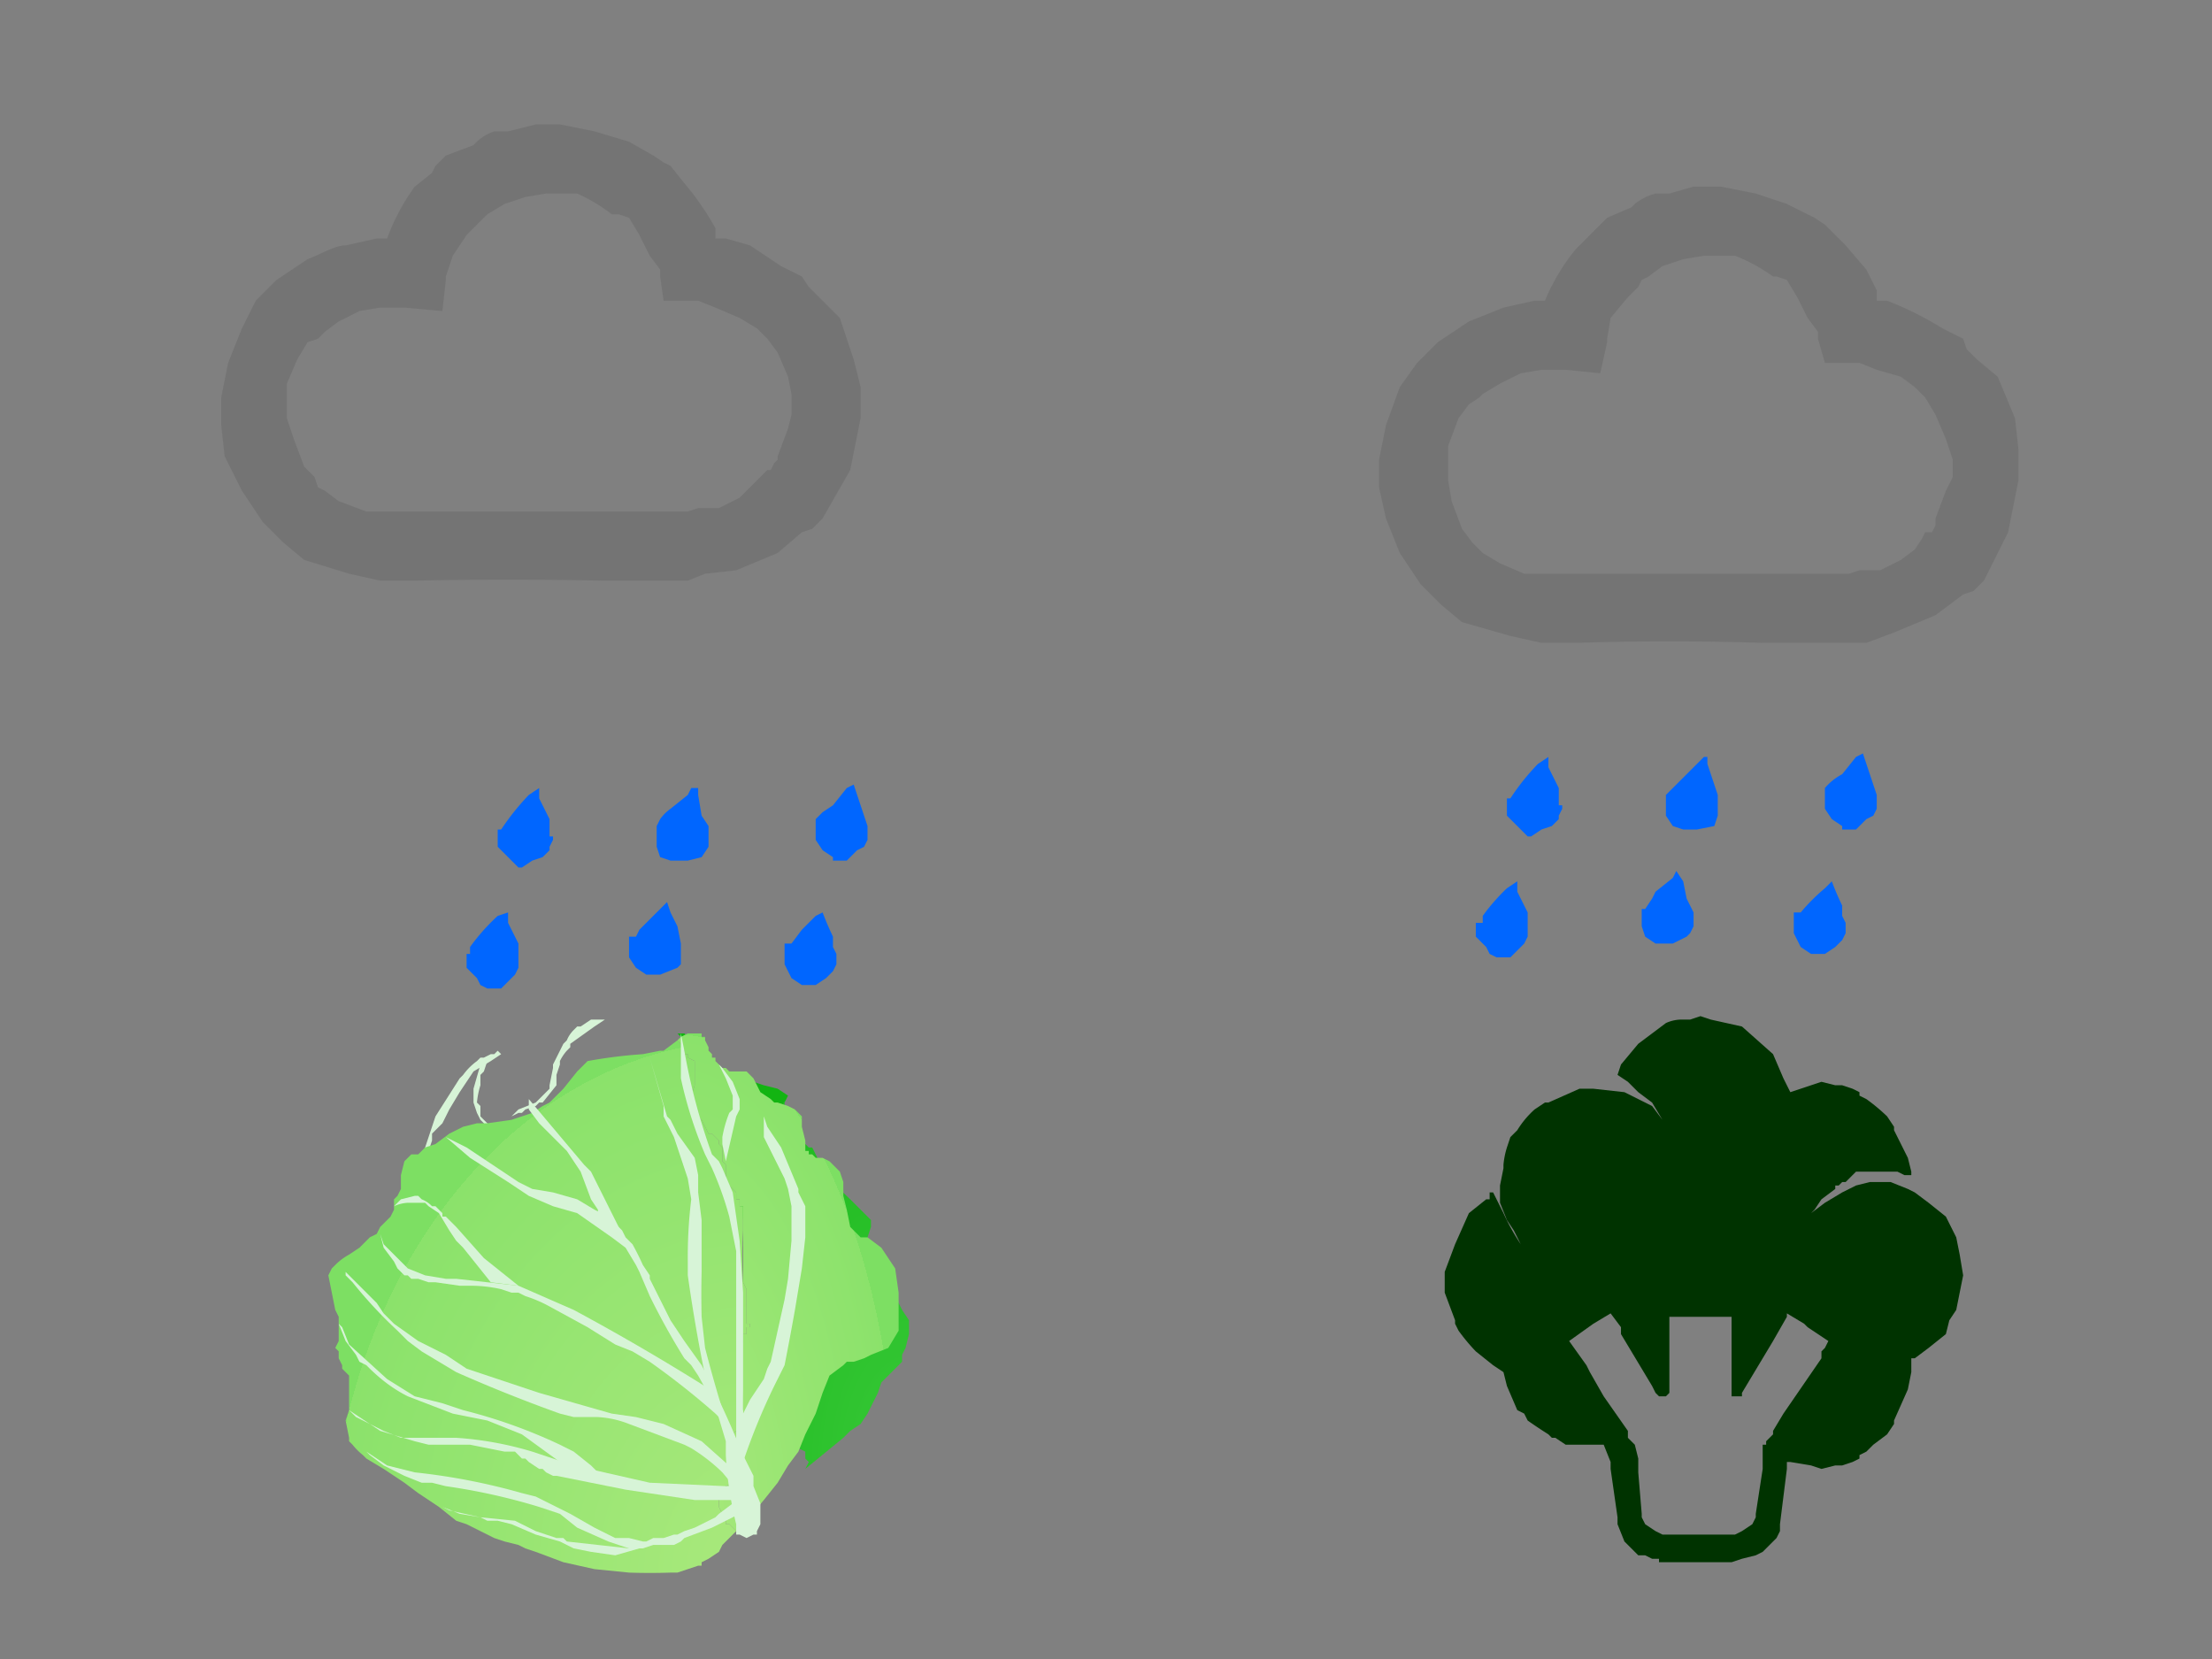 <svg xmlns:xlink="http://www.w3.org/1999/xlink" image-rendering="optimizeSpeed" baseProfile="basic" version="1" xmlns="http://www.w3.org/2000/svg" viewBox="0 0 640 480"><rect x="0" y="0" width="640" height="480" fill="#808080" stroke="none"/><defs><mask id="d"><path fill="#FFF" d="M0 0h640v480H0z"/></mask><radialGradient id="a"><stop offset="0" stop-color="#afe9af"/><stop offset="1" stop-color="#61cd61"/><stop offset="1" stop-color="#3abf3a"/></radialGradient><radialGradient id="b"><stop offset="0" stop-color="#37c837"/><stop offset="1" stop-color="#1eba1e"/><stop offset="1" stop-color="#12b412"/></radialGradient><radialGradient id="c"><stop offset="0" stop-color="#a9e97c"/><stop offset="1" stop-color="#8be26b"/><stop offset="1" stop-color="#7ddf63"/></radialGradient><radialGradient id="e" xlink:href="#a" cx="1" cy="1" r="0" fx="1" fy="1"/><radialGradient id="f" xlink:href="#b" cx="1" cy="1" r="1" fx="1" fy="1"/><radialGradient id="g" xlink:href="#c" cx="1" cy="1" r="1" fx="1" fy="1"/><radialGradient id="h" xlink:href="#c" cx="0" cy="1" r="1" fx="0" fy="1"/></defs><g mask="url(#d)"><path fill="#747474" d="M569 101l-1-3-6-3a96 96 0 0 0-16-8h-3v-3l-3-6-6-7-5-5-1-1-3-2-8-4-9-3-10-2h-8l-7 2h-4a16 16 0 0 0-6 3l-1 1-7 3-3 3-2 2-4 4a59 59 0 0 0-9 15h-3l-9 2-10 4-9 6-3 3-3 3-5 7-4 11-2 10v8l2 9 4 10 6 9 3 3 3 3 6 5 14 4 9 2h10a859 859 0 0 1 54 0h30l8-3 12-5 8-6 3-1 3-3 7-14 3-15v-9l-1-9-5-12-6-5-3-3zm-13 55l-2 3-4 3-6 3h-6l-3 1h-94l-7-3-5-3-1-1-2-2-3-4-3-8-1-6v-10l3-8 3-4 3-2 1-1 5-3 6-3 6-1h7l10 1 2-9v-1l1-6 5-6 3-3 1-2 2-1 4-3 6-2 6-1h9a49 49 0 0 1 11 6h1l3 1 3 5 3 6 3 4v2l2 7h10l5 2 7 2 4 3 2 2 1 1 3 5 3 7 2 6v5l-2 4-3 8v2l-1 2h-1-1l-1 2zM234 83l-2-3-6-3-9-6-7-2h-3v-3a83 83 0 0 0-9-13l-4-5-2-1-3-2-7-4-10-3-10-2h-7l-8 2h-4a14 14 0 0 0-6 4l-8 3-3 3-1 2-5 4a61 61 0 0 0-8 15h-3l-9 2c-3 0-6 2-11 4l-9 6-3 3-3 3-4 8-4 10-2 10v8l1 9 5 10 6 9 3 3 3 3 6 5 13 4 9 2h10a1260 1260 0 0 1 54 0h25l5-2 9-1 12-5 7-6 3-1 3-3 8-14 3-15v-9l-2-8-4-12-6-6-3-3zm-14 55l-1 1-5 5-6 3h-6l-3 1h-93l-8-3-4-3-2-1-1-3-3-3-3-8-2-6v-10l3-7 3-5 3-1 2-2 4-3 6-3 6-1h7l11 1 1-9v-1l2-6 4-6 3-3 2-2 1-1 5-3 6-2 6-1h9a47 47 0 0 1 10 6h2l3 1 3 5 3 6 3 4v2l1 7h10l5 2 7 3 5 3 1 1 2 2 3 4 3 7 1 5v6l-1 4-3 8v1l-1 1-1 2h-1l-2 2z"/><path fill="#06f" d="M156 228l-3 2a72 72 0 0 0-8 10h-1v5l3 3 1 1 2 2h1l3-2 3-1 2-2v-1l1-2v-1h-1v-5l-3-6v-3zm292-9l-3 2a66 66 0 0 0-8 10h-1v5l3 3 1 1 2 2h1l3-2 3-1 2-2v-1l1-2v-1h-1v-5l-3-6v-3zM147 264l-3 1a59 59 0 0 0-8 9v2h-1v4l3 3 1 2 2 1h4l3-3 1-1 1-2v-7l-3-6v-3zm292-9l-3 2a57 57 0 0 0-7 8v2h-2v4l3 3 1 2 2 1h4l3-3 1-1 1-2v-7l-3-6v-3zM200 228h1v-1 1h-1l-1 2-5 4a13 13 0 0 0-3 3l-1 2v6l1 3 3 1h5l4-1 2-3v-6l-2-3-1-6v-2h-2zm293-9v-1 1l-2 2-4 4-2 2-1 1-2 2v6l2 3 3 1h4l5-1 1-3v-6l-1-3-2-6v-2h-1zM193 261l-2 2-4 4-2 2-1 2h-2v6l2 3 3 2h4l5-2 1-1v-6l-1-5-2-4-1-3zm292-9l-1 2-5 4-1 2-2 3h-1v5l1 3 3 2h5l4-2 1-1 1-2v-4l-2-4-1-5-2-3zM247 227l-2 1-4 5-3 2-2 2v6l2 3 3 2v1h4l3-3 2-1 1-2v-4l-1-3-2-6-1-3zm292-9l-2 1-4 5a17 17 0 0 0-5 4v6l2 3 3 2v1h4l3-3 2-1 1-2v-4l-1-3-2-6-1-3zM238 262v2l-2 1-4 4-3 4h-2v6l2 4 3 2h4l3-2 2-2 1-2v-3l-1-2v-3a98 98 0 0 1-3-7v-2zm292-8v1l-2 2a55 55 0 0 0-7 7h-2v6l2 4 3 2h4l3-2 2-2 1-2v-3l-1-2v-3a79 79 0 0 1-3-7v-1z"/><path fill="url(#e)" d="M196 299h-10l-5-2h-1l-1-1h-4-1-3l-1 1-4 2-3 2-4 3-5 1-4 1h-6l-4-2v-1h-3-1l-7 5-5 5-5 5-8 8-6 5-1 3v4l-1 4-1 3-1 4v2l-1 2v3l-1 3v14l-1 5v3l-1 3-1 4-1 2v3l1 4v3l2 6 5 7 3 4 1 2 1 2 2 5 4 7 4 4 2 1 2 2 3 3 6 2h9a90 90 0 0 1 13-1l3 1h4l7 2 11 1 7 1h16l3-1 3-2 1-1 5-3 5-5 3-3 2-2 10-7 1-2-1-1-1-2-1-1-1-1v-3l2-3 2-2v-1l-1-1h-1v-2l-1-1v-2l-1-2-1-1v-6l1-2v-2l-1-1-1-3-1-3v-6h-1v-9l-1-2-1-3-2-4h-3l-1-1v-1h-1l-1-1-1-3-1-5v-22h-1l1-3v-4h-1l-1-1h-2l-1-1-2-3-2-2v-3h-1l-1-1v-2l-2-1-1-1-1-2h-1l-1-2-1-1z"/><path fill="url(#f)" d="M196 299l1 1 1 2h1l1 2 1 1 2 1v2l1 1h1v3l2 2 2 3 1 1h2l1 1 1 1v3l-1 3h1v22l1 5 1 3 1 1h1v2h4l2 4 1 3 1 2v9h1v6l1 3 1 3 1 1v2l-1 2v6l1 1 1 2v2l1 1v2h1l1 1v1l-2 2-2 3v3l1 1 2 1v2l1 1-1 2 11-9 2-2 3-2 2-3 2-4 1-2 1-3 2-2 2-2 2-2v-2l1-2 1-4v-4l-2-3-1-2-1-1-2-3-4-2-1-1v-1l-1-1v-10l1-3v-1-1l-1-1-1-1-2-2-2-2a151 151 0 0 1-6-6l-1-3-2-2-1-2-1-2h-1l-3-3-1-3a34 34 0 0 1-2-3v-1l-1-1v-1-1l1-2-3-2-4-1-3-1-4-1-3-2-4-2a144 144 0 0 0-4-3l-3-2-1-3-1-1h-2z"/><path fill="#d7f4d7" d="M176 295h-1l-3 2-7 5v1l-1 1a13 13 0 0 0-2 3v1l-1 3v3l-4 5h-1l-1 1-3 1-1 1h-1l-2 1h-1 1l2-2 5-2 2-2 2-2v-1l1-5v-1l1-2 1-2 1-2 1-1a9 9 0 0 1 2-3l1-1h1l3-2h5zm-34 10l-2 1h-1l-1 1a18 18 0 0 0-4 4l-1 1-7 11-3 9v9l2 5 2 1v-1h-1l-1-1v-1l-1-9v-1-1l1-3v-1-1l3-3 2-4 3-5 4-6 5-3 3-2-1-1-1 1h-1z"/><path fill="#d7f4d7" d="M142 306l-1 1-1 3-1 1v3a24 24 0 0 0-1 5l1 1v3l1 1 1 1 1 1 3 1h-3l-2-1v-1l-1-1-1-2-1-3v-4l2-7 1-1h1l1-1z"/><path fill="url(#g)" d="M196 301l-4 3h-1l-5 1a142 142 0 0 0-16 2l-3 3-4 5-2 2-2 2-2 1-3 2-6 2-7 1h-3l-4 1-4 2-4 3-3 1-2 2h-2l-2 2-1 4v4l-1 2-1 1v3l-1 2-3 3-1 2-2 1-3 3-3 2a17 17 0 0 0-4 3l-1 1-1 2 1 5 1 5 1 2v7l-1 2 1 1v2l1 2v1l1 1 1 1v10l-1 3 1 5v1l1 1a19 19 0 0 0 3 3l1 1 5 3 3 2 3 2 4 3 6 4 5 4 3 1 4 2 4 2 3 1 4 1 2 1 3 1 8 3 9 2 10 1a175 175 0 0 0 12 0h2l3-1 3-1h1v-1l2-1 3-2 1-2 4-4-1-1-1-1h-1v-2l-1-1-1-2v-3l1-2 1-1 2-1v-2h-1l1 1v-2l1-1h-1l1-1v-2h-1v-2l1-1h-1v-4l1-1v-3l1-1v-12h-1v-5l1-2 1-3v-2h1v-2h1v-1h-1v-4-2-4l-1-2a121 121 0 0 1 0-15v-1h1-1v-6h-1v-2h-1v-2l-1-1-2-2v-5l-1-1v-4l-1-1v-1l-2-2h-1l-1-2-1-2-1-1v-2h-1v-2l-1-1v-1l1-3v-7l-2-1v-1h-1v-1l-1-2-1-1z"/><path fill="url(#h)" d="M196 301l1 1 1 2v1h1v1l2 1v7l-1 3v1l1 1v2h1v2l1 1 1 2 1 2h1l2 2v1l1 1v4l1 1v5l2 2 1 1v2h1v2h1v6h1-1v16l1 2v10h1v1h-1v2h-1v2l-1 3-1 2v5h1v12l-1 1v3l-1 1v4h1l-1 1v2h1v2l-1 1h1l-1 1v2l-1-1h1v2l-2 1-1 1-1 2v3l1 2 1 1v2h1l1 1 1 1 1-1 2-2 5-6 4-5 3-5 3-4 2-5 3-6 1-3 1-3 2-5 4-3 1-1h2l3-1 2-1 5-2 3-5v-11l-1-7-4-6-4-3h-2l-1-1-2-2-1-5-1-4v-2-2l-1-3-3-3-2-1h-2l-1-1h-1v-1h-1v-3l-1-4v-3l-2-2-2-1-3-1h-1l-1-1-3-2-2-4-2-2h-3-1-1l-1-1h-1l-1-1-1-1v-1h-1v-1l-1-1v-1l-1-2v-1h-1v-1h-4l-2 1-1 1z"/><path fill="#d7f4d7" d="M173 351v-1l-2-3-3-8-4-6-2-2-2-2-4-4-3-4v-3l16 19 2 2 3 6 4 8 2 4 1 2-8-8zm31 47h-1v-1 1h1l-1-5a482 482 0 0 1-4-24v-4a137 137 0 0 1 1-18l-1-6-2-6-2-6-3-6v-3l-4-14 5 17 1 1 2 4 5 7 1 5v5l1 8v15a270 270 0 0 0 0 13l1 9a417 417 0 0 0 6 21v1l-6-14z"/><path fill="#d7f4d7" d="M211 413v0l-1-1-3-3a226 226 0 0 0-19-15l-5-3-5-2-8-5-11-6a39 39 0 0 0-7-3l-2-1h-2l-3-1a40 40 0 0 0-9-1h-3l-7-1h-1-1l-3-1h-1-1l-1-1h-1l-1-1-1-1-1-2-3-4-1-4 1 3 7 7 5 2 6 1h3l18 2 16 7a665 665 0 0 1 41 24l4 10z"/><path fill="#d7f4d7" d="M142 371l-8-10-2-2-2-3-3-5-3-2-1-1h-5a11 11 0 0 0-4 1l2-2 4-1h1l1 1a8 8 0 0 1 3 2h1l1 1 1 1v1h1l3 3 8 9 10 8-8-1zm72 58v-1l-1-1v-1l-1-1-9-8-11-5-8-2-7-1-21-6-21-7-3-2-3-2-8-4-7-5-3-3-2-3-2-2-3-3-2-2-2-2v1l2 2a130 130 0 0 0 13 14l3 3 4 3 10 6a441 441 0 0 0 30 12l4 1h7a29 29 0 0 1 9 2l16 6 2 1a52 52 0 0 1 9 7l5 6 1-1v-2h-1z"/><path fill="#d7f4d7" d="M213 423v-61l-2-10a97 97 0 0 0-5-14l-2-4a121 121 0 0 1-7-22v-13l1 5a178 178 0 0 0 8 30l2 2 1 2 3 7 2 14 1 15v17 11a327 327 0 0 0 1 31l-1-1v-1l-1-1a20 20 0 0 1-1-7zm-4-92v-2a34 34 0 0 1 2-7l1-1v-4l-2-5-2-4-1-1 2 2 3 4 2 5v3l-1 2-3 13-1-5z"/><path fill="#d7f4d7" d="M214 409v-1h1v1l2-4 2-3 2-3 1-3 1-2 2-9 2-9 1-6 1-11v-10l-1-5-1-3-3-6-3-6v-6l1 3 4 6 5 12v1l1 2 1 2v9l-1 9-2 12a818 818 0 0 1-3 16l-2 4a182 182 0 0 0-10 24v1l-1-15zm-2 25h-11l-20-3-20-4h-1l-2-1-1-1h-1l-3-2-1-1h-1l-2-2h-3l-10-2h-12l-4-1-10-3-9-6h-1 1l2 2 8 4 5 2h16a99 99 0 0 1 22 4l6 2 6 2 22 5 22 1h2v1l1 1-1 2z"/><path fill="#d7f4d7" d="M166 426v-1l-4-2-11-8-10-4-10-2-13-5c-6-3-10-7-12-9l-2-1-1-2-3-4-2-5 1 1 2 5 11 10 8 5 8 2 6 2a152 152 0 0 1 28 10l2 1 2 1 5 4 4 4-9-2zm53 18v-1l1-2v-6l-2-5v-3l-3-6a288 288 0 0 0-12-26l-5-7-4-6-6-12v-1l-2-3a80 80 0 0 0-3-6l-1-1-1-1-1-2-2-2-2-1v-1l-4-2-5-3-7-2-6-1-4-2-3-2-3-2-9-6-10-5 4 2 7 6 11 7 6 4 7 3 7 2 10 7 4 3 3 5 1 2 3 7a204 204 0 0 0 10 18l2 2 2 3 5 9 3 10v4a109 109 0 0 0 3 20v3h1l2 1 2-1h1z"/><path fill="#d7f4d7" d="M213 435h-1l-4 3-1 1-2 1-4 2-3 1-2 1h-1l-3 1h-3l-2 1h-1l-4-1h-4l-6-3-7-4-6-3-4-2-4-1a184 184 0 0 0-31-6l-8-2-6-4 1 1 4 3 6 3 5 2h3l4 1a178 178 0 0 1 27 6l3 1 3 1 5 4 9 4 6 2h4l3-1h6l2-1 1-1 8-3 8-4-1-3z"/><path fill="#d7f4d7" d="M187 447l-2 1-7 2-7-1-5-1-4-2-7-2-7-3-4-1h-3l-2-1-6-1-5-2 2 1 9 2 10 1 6 3 6 2h2l1 1 9 1 9 1 1-1h4z"/><path fill="#030" d="M566 358l-3-6-5-4-4-3-2-1-5-2h-6l-4 1-4 2-5 3-4 3 1-1 2-3 4-3v-1h1l1-1h1l3-3h12l2 1h2v-1l-1-4-4-8v-1l-2-3a54 54 0 0 0-6-5l-2-1v-1l-2-1-3-1h-2l-4-1-3 1-6 2-2-4-3-7-9-8-9-2-3-1-3 1h-2a11 11 0 0 0-5 1l-8 6-5 6-1 3 3 2 3 3 4 3 3 5-3-4-8-4-9-1h-4l-9 4h-1l-3 2a27 27 0 0 0-5 6l-1 1-1 1-1 3a24 24 0 0 0-1 5v1l-1 5v5l2 5 2 3 2 4a61 61 0 0 1-5-9l-3-6h-1v2h-1l-5 4-4 9-3 8v6l3 8v1l1 2a56 56 0 0 0 5 6l5 4 3 2 1 4 3 7 2 1 1 2a131 131 0 0 0 6 4l1 1h1l3 2h11l2 5v2l2 14v2l2 5 1 1 2 2 1 1h2l2 1h2v1h21l3-1 4-1 2-1 2-2 1-1 1-1 1-2v-2l2-16v-2h1l6 1 3 1 4-1h2l3-1 2-1v-1l2-1 2-2 4-3 2-3v-1l4-9 1-5v-4h1l4-3 5-4 1-4 2-3 1-5 1-5-1-6-1-5zm-65 23v23h3v-1l9-15 4-7v-1l5 3 1 1 6 4-1 2-1 1v2l-11 16-3 5v1l-1 1-1 1v1h-1v7l-2 13v1l-1 2-3 2-2 1h-21l-2-1-3-2-1-2v-1l-1-12v-4l-1-4-1-1-1-1v-2l-7-10-4-7-1-2-5-7 7-5 5-3 3 4v2l9 15 1 2 1 1h2l1-1v-22h18z"/></g></svg>